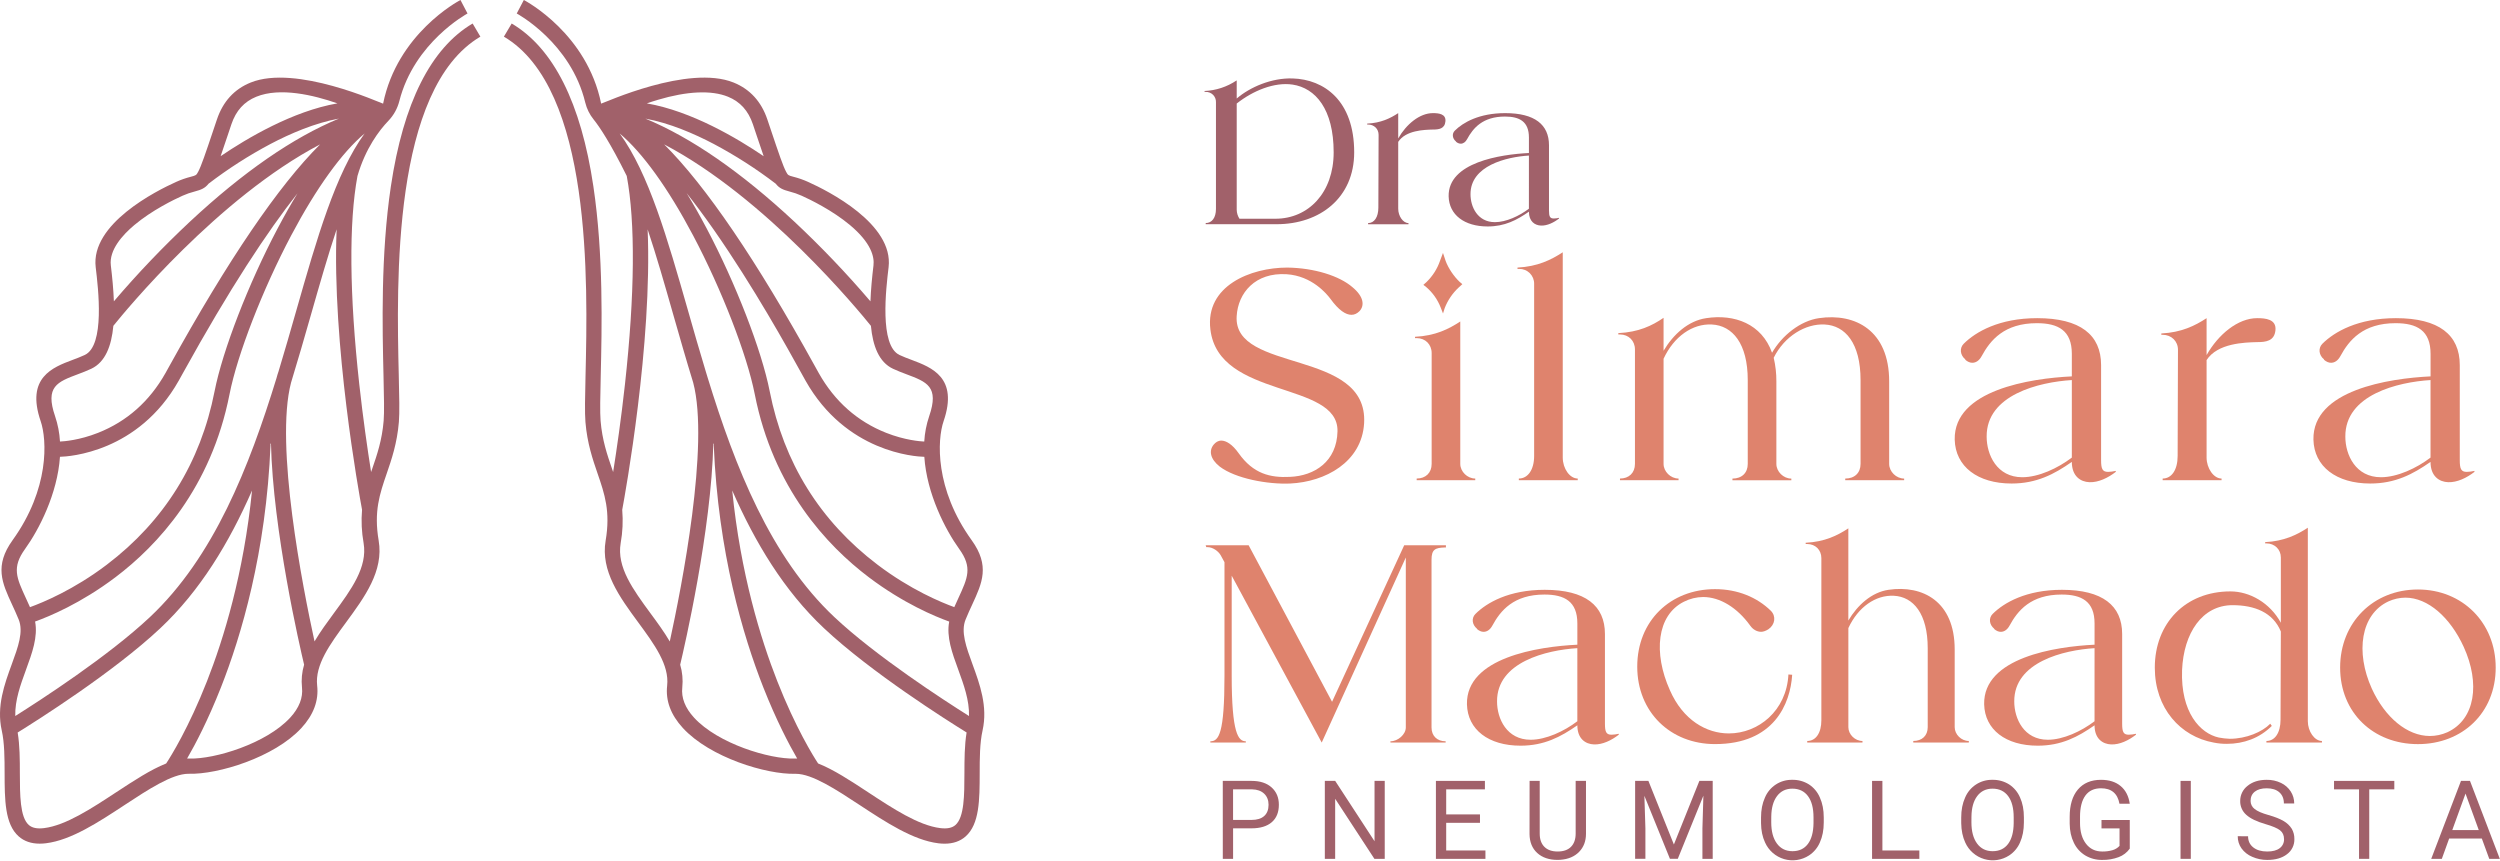 <svg width="3210" height="1105" viewBox="0 0 3210 1105" fill="none" xmlns="http://www.w3.org/2000/svg">
<path d="M501.87 239.31C488.77 327.06 490.97 420.8 492.43 482.83C493.04 508.83 493.52 529.42 492.61 540.28C490.53 565.28 484.15 583.83 477.97 601.79C477.48 603.23 476.97 604.67 476.49 606.1C471.94 577.32 466.16 537.46 461.29 493.25C448.62 378.13 447.84 285.73 459 225.93C469.46 190.08 487.21 167.08 498.67 155.14C505.48 148.037 510.332 139.289 512.75 129.75C531.96 54.27 599.55 17.75 600.29 17.32L591.22 0C587.72 1.84 510.08 43.56 491.9 133.09C488 132.19 380 82.47 321.79 106C300.79 114.48 286.3 130.38 278.59 153.25L273.72 167.71C263.87 197 258.45 213.14 254.43 220.6C252.01 225.08 251.75 225.15 245.12 226.93C238.687 228.562 232.41 230.754 226.36 233.48C200.36 245.16 116.22 287.59 122.88 343.12C126.17 370.57 134.88 443.5 108.88 455.76C103.97 458.08 98.49 460.13 93.19 462.12C67.79 471.66 33.01 484.73 52.19 540.69C60.47 564.77 63.6 627.69 16.19 693.56C-7.49 726.44 2.64 748.41 15.47 776.21C18.25 782.21 21.13 788.48 23.97 795.43C30.39 811.13 23.27 830.57 15.04 853.07C5.81 878.39 -4.68 907 2.24 937.89C5.84 953.89 5.88 973.83 5.92 993.07C6 1026.52 6.07 1058.13 24.05 1073.98C31.05 1080.15 40.05 1083.26 50.98 1083.26C53.654 1083.25 56.326 1083.08 58.98 1082.75C91.44 1078.75 126.38 1055.75 160.17 1033.52C190.09 1013.85 221.01 993.52 242.04 993.52H242.92C279.53 994.52 352.16 972.67 387.04 934.72C402.6 917.79 409.4 899.51 407.24 880.4C404.24 853.71 423.72 827.19 444.35 799.11C468.2 766.66 492.85 733.11 486.21 694.11C479.84 656.67 487.57 634.19 496.52 608.11C502.78 589.9 509.87 569.26 512.16 541.85C513.16 529.95 512.66 508.93 512.03 482.32C509.19 362.79 503.36 114 616.8 47.05L606.86 30.19C553.17 61.85 517.84 132.21 501.87 239.31ZM297.13 159.53C303.02 142.08 313.48 130.53 329.13 124.18C359.54 111.85 402.39 121.96 433.23 132.73C375.9 142.67 317.13 177.55 283.28 200.54C285.86 193.11 288.8 184.35 292.28 173.98L297.13 159.53ZM172.44 289C195.21 269.9 223.35 256.28 234.39 251.31C239.491 249.017 244.785 247.18 250.21 245.82C258.28 243.65 263.21 241.73 267.77 235.89C292.875 216.693 319.522 199.602 347.44 184.79C372.51 171.62 404.08 157.93 435.23 152.26C376.38 176.56 312.23 220.86 243.87 284.6C209.43 316.841 176.828 350.991 146.22 386.89C145.68 371.89 144.16 356.21 142.31 340.78C139.92 320.91 157.38 301.67 172.44 289ZM100.06 480.48C105.72 478.35 111.58 476.15 117.21 473.48C135.21 464.99 143.12 444.31 145.55 418.36C161 399.15 280.44 253.82 411 185.39C357.36 238.83 292.943 333.543 217.75 469.53C215.49 473.62 213.75 476.86 212.43 479.11C192.02 515.33 162.92 541.11 125.95 555.74C101.95 565.25 82.11 566.74 77.03 566.93C76.394 555.835 74.265 544.876 70.7 534.35C57.69 496.39 73.64 490.4 100.06 480.48ZM32.09 705C50 680.23 73.78 634 77 586.53C88.75 586.23 177.6 580.87 229.53 488.72C230.82 486.44 232.64 483.15 234.93 478.99C295.05 370.15 343.44 297.06 382 248.26C373.78 261.74 365.25 276.72 356.43 293.41C319.07 364.06 285.81 450 275.54 502.29C257.54 594.08 210.94 669.05 137.05 725.13C94.73 757.25 55.05 773.6 38.5 779.6C36.69 775.49 34.91 771.6 33.26 768.04C21.16 741.81 15.09 728.64 32.09 705ZM33.44 859.8C41.32 838.25 48.83 817.72 45.06 798.04C62.86 791.67 103.76 774.8 148.23 741.18C202 700.57 271.07 626.79 294.75 506.05C304.69 455.39 337.17 371.71 373.75 302.56C406.17 241.24 439.16 195.7 468.17 171.37C430.74 222.77 406.98 305.89 380.4 398.92C373.12 424.41 365.65 450.52 357.69 476.76C356.69 479.52 355.84 482.43 355.04 485.46C319.94 599.56 274.64 715.21 192.38 792.46C139 842.61 52.17 898.88 19.6 919.37C19.08 899.08 26.35 879.19 33.44 859.83V859.8ZM149.38 1017.14C117.46 1038.14 84.46 1059.84 56.53 1063.3C47.7 1064.39 41.31 1063.08 37 1059.3C25.62 1049.3 25.56 1020.68 25.5 993.02C25.5 975.27 25.42 957.02 22.68 940.54C47.68 925.06 145.61 863.21 205.75 806.73C257.06 758.54 294.3 696.73 323.62 629.8C312.91 736.52 287.19 820.24 265.79 874.67C242.28 934.45 219.49 970.97 213.37 980.3C193.49 988.19 171.84 1002.41 149.38 1017.17V1017.14ZM372.59 921.46C341.91 954.87 275.7 974.85 243.43 974C242.37 974 241.3 974 240.22 974C250.83 955.69 266.99 925 283.71 882.57C309.62 816.87 341.71 709.5 347.38 571.09H347.09L347.9 568.88C350.45 681.23 385.05 830.69 390.47 853.46C387.65 862.906 386.725 872.816 387.75 882.62C389.25 895.83 384.14 908.91 372.59 921.49V921.46ZM428.59 787.46C419.9 799.29 411.09 811.28 403.86 823.58C388.65 753.83 352.68 571.25 373.71 491.31C382.71 461.95 391.1 432.71 399.24 404.23C410.38 365.23 421.02 328.03 432.24 294.44C426.05 440.76 460.95 633.44 464.87 654.51C463.661 668.809 464.333 683.206 466.87 697.33C472.12 728.21 451 757 428.54 787.53L428.59 787.46Z" fill="#A1616A"/>
<path d="M1248.76 853.1C1240.52 830.6 1233.41 811.16 1239.83 795.46C1242.67 788.46 1245.55 782.27 1248.33 776.24C1261.16 748.44 1271.33 726.47 1247.6 693.59C1200.18 627.74 1203.31 564.8 1211.6 540.72C1230.83 484.72 1196.05 471.72 1170.65 462.15C1165.35 460.15 1159.87 458.15 1154.95 455.79C1128.95 443.53 1137.65 370.6 1140.95 343.15C1147.61 287.62 1063.43 245.15 1037.47 233.51C1031.42 230.783 1025.14 228.592 1018.7 226.96C1012.07 225.18 1011.81 225.11 1009.4 220.63C1005.4 213.17 999.95 197.03 990.11 167.74L985.24 153.28C977.52 130.41 963 114.51 942 106C883.8 82.43 775.8 132.16 771.88 133.06C753.73 43.56 676.1 1.84 672.6 0L663.49 17.32C664.25 17.72 733.03 54.92 751.49 131.76C753.421 139.674 757.082 147.061 762.21 153.39C769.92 162.95 783.54 183.29 804.74 225.93C815.92 285.73 815.14 378.13 802.47 493.25C797.61 537.46 791.83 577.32 787.27 606.1L785.8 601.79C779.62 583.79 773.23 565.26 771.15 540.28C770.25 529.41 770.73 508.85 771.34 482.82C772.79 420.82 774.99 327.05 761.9 239.3C746 132.21 710.65 61.85 657 30.19L647 47.05C760.46 114 754.63 362.78 751.82 482.37C751.2 508.98 750.71 530 751.7 541.9C753.98 569.31 761.08 589.95 767.34 608.16C776.29 634.16 784.01 656.67 777.64 694.16C771.01 733.16 795.64 766.72 819.5 799.16C840.13 827.24 859.62 853.77 856.61 880.45C854.46 899.56 861.26 917.84 876.82 934.77C911.7 972.72 984.31 994.57 1020.93 993.57H1021.82C1042.82 993.57 1073.77 1013.9 1103.68 1033.57C1137.48 1055.79 1172.42 1078.77 1204.87 1082.79C1207.52 1083.12 1210.2 1083.29 1212.87 1083.3C1223.76 1083.3 1232.8 1080.19 1239.79 1074.02C1257.79 1058.17 1257.85 1026.56 1257.92 993.11C1257.92 973.87 1258.01 953.97 1261.61 937.93C1268.5 907 1258 878.39 1248.76 853.1ZM1244.21 919.37C1211.64 898.88 1124.86 842.61 1071.46 792.46C989.2 715.21 943.91 599.55 908.8 485.46C908 482.46 907.12 479.54 906.16 476.78C898.16 450.54 890.73 424.43 883.45 398.94C856.86 305.94 833.11 222.79 795.68 171.39C824.68 195.72 857.68 241.26 890.09 302.58C926.65 371.73 959.09 455.41 969.09 506.07C992.78 626.81 1061.84 700.59 1115.61 741.23C1160.09 774.85 1200.98 791.72 1218.78 798.09C1215.02 817.77 1222.52 838.3 1230.41 859.85C1237.46 879.19 1244.74 899.08 1244.21 919.37ZM1231.72 705C1248.72 728.61 1242.66 741.78 1230.56 768C1228.91 771.58 1227.13 775.45 1225.32 779.56C1208.73 773.56 1169.08 757.2 1126.77 725.09C1052.88 669.01 1006.28 594.09 988.27 502.25C978 450 944.75 364.06 907.4 293.41C898.5 276.58 889.9 261.48 881.62 247.92C892.46 261.64 904.08 277.25 916.51 295.02C967.68 368.19 1012.15 448.69 1028.89 479.02C1031.19 483.18 1033.01 486.47 1034.29 488.75C1086.23 580.89 1175.07 586.26 1186.83 586.56C1190 634 1213.86 680.23 1231.72 705ZM1146.61 473.5C1152.24 476.15 1158.09 478.35 1163.75 480.5C1190.18 490.42 1206.13 496.41 1193.08 534.37C1189.51 544.896 1187.38 555.854 1186.74 566.95C1181.66 566.73 1161.88 565.27 1137.83 555.76C1100.83 541.14 1071.76 515.35 1051.34 479.13C1050.08 476.88 1048.34 473.64 1046.02 469.55C971.04 333.81 906.627 239.09 852.78 185.39C983.37 253.82 1102.78 399.14 1118.26 418.39C1120.69 444.33 1128.57 465 1146.61 473.5ZM1013.61 245.86C1019.03 247.223 1024.33 249.061 1029.43 251.35C1040.43 256.35 1068.61 269.94 1091.43 289.04C1118.72 311.93 1122.87 329.83 1121.55 340.82C1119.7 356.25 1118.18 371.94 1117.65 386.93C1087.04 351.034 1054.44 316.884 1020 284.64C951.6 220.9 887.49 176.64 828.64 152.3C859.79 157.97 891.35 171.66 916.43 184.83C944.346 199.645 970.993 216.736 996.1 235.93C1000.56 241.77 1005.54 243.69 1013.61 245.86ZM934.71 124.18C950.34 130.52 960.8 142.08 966.71 159.53L971.55 174C975.03 184.38 977.98 193.13 980.55 200.56C946.69 177.56 887.91 142.68 830.55 132.75C834.96 131.21 839.55 129.69 844.42 128.25C882.19 117 913.4 115.54 934.71 124.18ZM796.94 697.4C799.477 683.276 800.149 668.879 798.94 654.58C802.86 633.5 837.76 440.83 831.56 294.51C842.82 328.1 853.45 365.3 864.56 404.3C872.69 432.76 881.04 461.99 890.07 491.3C911.2 571.24 875.22 753.89 860 823.65C852.76 811.35 844 799.36 835.26 787.53C812.86 757 791.69 728.21 796.94 697.4ZM1020.39 974C988.17 974.92 921.91 954.91 891.23 921.53C879.67 908.96 874.57 895.87 876.06 882.64C877.093 872.84 876.172 862.932 873.35 853.49C878.77 830.71 913.35 681.24 915.92 568.9C916.18 569.64 916.45 570.37 916.72 571.11H916.43C922.12 709.52 954.2 816.89 980.1 882.59C996.82 925 1013 955.69 1023.6 974C1022.52 974 1021.45 973.94 1020.39 974ZM1238.32 993C1238.26 1020.66 1238.2 1049.25 1226.82 1059.28C1222.51 1063.08 1216.11 1064.39 1207.28 1063.28C1179.36 1059.82 1146.35 1038.11 1114.44 1017.12C1091.99 1002.36 1070.34 988.12 1050.44 980.28C1044.34 970.98 1021.54 934.46 998.01 874.62C976.61 820.19 950.89 736.47 940.17 629.76C969.49 696.65 1006.73 758.49 1058.04 806.68C1118.18 863.16 1216.04 925.01 1241.11 940.49C1238.4 957 1238.36 975.27 1238.32 993Z" fill="#A1616A"/>
<path d="M1656.25 612.3C1687.87 611.02 1716.49 592.65 1717.35 553.77C1718.63 488.83 1564.82 512.77 1554.14 423.03C1547.31 367.03 1605.84 343.57 1652.84 343.57C1687.44 343.99 1719.91 354.25 1736.57 368.77C1751.1 380.77 1752.38 392.27 1745.57 399.53C1742.57 402.53 1739.16 404.23 1735.31 404.23C1728.05 404.23 1719.08 398.68 1707.97 383.3C1703.7 377.74 1684.9 354.25 1651.97 352.11C1611.81 349.55 1589.59 376.04 1587.89 405.94C1583.18 479.43 1757.07 447.38 1751.52 543.51C1748.52 593.51 1701.52 618.71 1656.67 620.84C1627.67 622.13 1586.17 614.44 1566.09 599.06C1553.71 589.23 1552 578.55 1558.4 570.86C1560.97 567.86 1563.96 565.73 1568.23 565.73C1574.23 565.73 1582.33 570.43 1590.45 581.97C1609.26 608.45 1631.05 613.58 1656.25 612.3Z" fill="#DF836D"/>
<path d="M1838.25 453.37C1838.25 442.26 1830.13 434.14 1819.02 434.14H1816.89V432.43C1842.95 431.15 1860.04 422.6 1874.99 412.78V595.64C1874.99 605.46 1883.99 614.44 1894.22 614.44V616.57H1819V614.44C1830.54 614.44 1838.23 607.17 1838.23 595.64L1838.25 453.37ZM1831.84 361.94C1839.56 354.418 1845.42 345.192 1848.93 335L1852.78 324.75L1856.19 335C1859.61 344.4 1866.88 355.08 1874.19 361.92L1877.61 364.92L1872.91 369.19C1864.99 376.541 1858.85 385.6 1854.96 395.68L1852.83 402.51L1849.83 394.82C1845.93 384.762 1839.62 375.814 1831.45 368.76L1827.61 365.76L1831.84 361.94Z" fill="#DF836D"/>
<path d="M1969.83 364.5C1969.88 361.963 1969.41 359.442 1968.46 357.088C1967.51 354.734 1966.1 352.595 1964.31 350.8C1962.51 349.005 1960.37 347.59 1958.02 346.64C1955.67 345.69 1953.15 345.224 1950.61 345.27H1948.47V343.57C1974.1 342.28 1991.62 333.74 2006.57 323.91V587.52C2006.57 601.62 2015.57 614.44 2025.8 614.44V616.57H1950.18V614.44C1961.71 614.44 1969.83 603.33 1969.83 585.38V364.5Z" fill="#DF836D"/>
<path d="M2080.05 429.441H2077.92V427.731C2103.98 426.451 2121.07 418.331 2136.02 408.081V450.381C2148.41 429.441 2167.64 411.921 2190.71 408.511C2227.02 402.951 2262.06 415.771 2275.3 452.941C2288.12 430.721 2311.62 411.941 2335.54 408.511C2382.11 401.671 2425.69 424.311 2425.69 489.681V595.681C2425.69 605.501 2434.69 614.481 2444.92 614.481V616.611H2369.29V614.481C2381.29 614.481 2388.95 607.211 2388.95 595.681V488.001C2388.95 440.581 2369.29 417.941 2342.8 416.651C2318.45 415.371 2291.11 431.651 2277.44 459.381C2279.77 469.32 2280.92 479.501 2280.86 489.711V595.711C2280.86 605.531 2289.86 614.511 2300.08 614.511V616.641H2224.46V614.511C2236.46 614.511 2244.11 607.241 2244.11 595.711V488.001C2244.11 441.001 2224.46 417.941 2197.97 416.651C2173.19 415.371 2149.26 432.031 2136.02 460.651V595.651C2136.02 605.471 2145.02 614.451 2155.25 614.451V616.581H2080.05V614.451C2091.59 614.451 2099.28 607.181 2099.28 595.651V448.651C2099.28 437.561 2091.16 429.441 2080.05 429.441Z" fill="#DF836D"/>
<path d="M2523.52 461.482C2516.68 455.932 2515.83 446.962 2521.38 441.402C2536.76 426.022 2567.1 408.512 2615.8 408.512C2670.91 408.512 2697.8 429.872 2697.8 468.752V590.942C2697.8 602.052 2699.51 605.892 2706.8 605.892C2710.11 605.806 2713.4 605.377 2716.63 604.612V605.892C2706.8 613.582 2694.41 619.562 2682.88 619.142C2671.35 618.722 2660.23 611.442 2660.23 593.072C2637.59 608.882 2614.95 620.842 2582.9 620.842C2539.33 620.842 2510.7 599.062 2509.85 564.452C2508.56 500.792 2606.85 485.842 2660.23 483.272V454.272C2660.23 424.362 2642.72 414.962 2615.37 414.962C2573.5 414.962 2555.56 436.752 2544.45 457.262C2541.45 462.822 2537.19 465.812 2532.45 465.812C2529.46 465.812 2526.46 464.528 2523.45 461.962L2523.52 461.482ZM2660.23 488.002C2618.37 490.572 2550.43 506.802 2550.86 560.632C2550.86 584.132 2564.11 612.762 2596.57 612.762C2617.51 612.762 2642.29 601.222 2660.23 587.552V488.002Z" fill="#DF836D"/>
<path d="M2776.86 429.872H2775.15V428.162C2800.79 426.882 2818.3 418.332 2833.26 408.512V455.932C2848.21 429.442 2873.42 408.512 2898.2 408.512C2908.88 408.512 2922.98 409.792 2921.69 423.892C2920.4 437.992 2909.31 439.272 2898.2 439.272C2881.96 439.692 2847.36 440.552 2833.26 462.342V587.522C2833.26 601.192 2842.26 614.442 2852.48 614.442V616.572H2776.86V614.442C2788.4 614.442 2796.09 603.332 2796.09 585.382L2796.51 449.092C2796.51 438.002 2788 429.872 2776.86 429.872Z" fill="#DF836D"/>
<path d="M2984.07 461.482C2977.23 455.932 2976.38 446.962 2981.93 441.402C2997.31 426.022 3027.65 408.512 3076.35 408.512C3131.47 408.512 3158.35 429.872 3158.35 468.752V590.942C3158.35 602.052 3160.06 605.892 3167.35 605.892C3170.66 605.806 3173.96 605.377 3177.18 604.612V605.892C3167.35 613.582 3154.96 619.562 3143.43 619.142C3131.9 618.722 3120.79 611.442 3120.79 593.072C3098.14 608.882 3075.5 620.842 3043.45 620.842C2999.88 620.842 2971.25 599.062 2970.45 564.452C2969.16 500.792 3067.45 485.842 3120.84 483.272V454.272C3120.84 424.362 3103.32 414.962 3075.97 414.962C3034.1 414.962 3016.16 436.752 3005.05 457.262C3002.05 462.822 2997.79 465.812 2993.05 465.812C2990.06 465.812 2987.06 464.528 2984.05 461.962L2984.07 461.482ZM3120.79 488.002C3078.91 490.572 3010.98 506.802 3011.41 560.632C3011.41 584.132 3024.66 612.762 3057.12 612.762C3078.06 612.762 3102.84 601.222 3120.79 587.552V488.002Z" fill="#DF836D"/>
<path d="M1548.88 702.541L1548.07 700.121H1603.25L1710.37 901.121L1803 700.121H1856.56V702.941H1855C1842.92 703.341 1838.08 705.361 1838.08 718.651V934.111C1838.08 944.981 1845.33 951.831 1856.21 951.831V953.441H1785.33V951.831C1794.99 951.831 1805.06 942.971 1805.06 934.111V715.831L1697.08 953.441L1581.5 739.191V867.661C1581.5 941.761 1589.96 951.831 1599.62 951.831V953.441H1554.11V951.831C1564.99 951.831 1572.24 941.761 1572.24 867.661V721.871L1567.4 713.001C1564.18 707.361 1556.93 702.531 1550.49 702.531L1548.88 702.541Z" fill="#DF836D"/>
<path d="M1896.43 807.25C1889.99 802.01 1889.18 793.55 1894.43 788.32C1908.93 773.82 1937.52 757.32 1983.43 757.32C2035.38 757.32 2060.75 777.46 2060.75 814.1V929.27C2060.75 939.74 2062.37 943.37 2069.21 943.37C2072.33 943.293 2075.43 942.887 2078.47 942.16V943.37C2069.21 950.62 2057.53 956.26 2046.66 955.85C2035.79 955.44 2025.32 948.6 2025.32 931.29C2003.97 946.19 1982.63 957.46 1952.42 957.46C1911.34 957.46 1884.36 936.92 1883.56 904.3C1882.35 844.3 1974.97 830.2 2025.32 827.79V800.4C2025.32 772.21 2008.8 763.4 1983.03 763.4C1943.56 763.4 1926.65 783.94 1916.18 803.27C1913.36 808.51 1909.33 811.27 1904.9 811.27C1902.08 811.27 1899.26 810.064 1896.44 807.65L1896.43 807.25ZM2025.31 832.25C1985.84 834.66 1921.81 849.97 1922.21 900.71C1922.21 922.86 1934.69 949.84 1965.3 949.84C1985.03 949.84 2008.39 938.97 2025.3 926.08L2025.31 832.25Z" fill="#DF836D"/>
<path d="M2186.8 766.571C2178.26 766.647 2169.85 768.7 2162.23 772.571C2127.23 789.891 2122.76 838.571 2144.11 886.141C2161.02 924.801 2191.23 941.721 2219.82 941.721C2257.67 941.721 2293.92 912.721 2296.34 866.011L2301.17 866.411C2298.75 903.861 2277.81 955.411 2202.1 955.411C2144.91 955.411 2102.22 914.331 2102.22 855.941C2102.22 797.141 2144.91 756.461 2202.1 756.461C2231.1 756.461 2256.1 766.941 2273.78 784.251C2280.63 791.101 2279.42 801.971 2270.56 808.011C2267.34 810.011 2264.12 811.231 2261.3 811.231C2256.06 811.231 2250.83 808.421 2247.2 803.231C2230.69 780.271 2208.54 766.571 2186.8 766.571Z" fill="#DF836D"/>
<path d="M2338.63 716.629C2338.63 706.159 2330.97 698.509 2320.5 698.509H2318.5V696.899C2343.07 695.689 2359.17 687.639 2373.27 678.379V796.779C2384.95 777.039 2403.07 760.529 2424.82 757.309C2468.72 750.869 2509.82 772.209 2509.82 833.829V933.699C2509.82 942.969 2518.28 951.419 2527.95 951.419V953.419H2456.66V951.419C2467.94 951.419 2475.19 944.579 2475.19 933.699V832.219C2475.19 787.919 2456.66 766.169 2431.7 764.959C2408.34 763.749 2385.78 779.459 2373.3 806.439V933.699C2373.3 942.969 2381.76 951.419 2391.42 951.419V953.419H2320.5V951.419C2331.38 951.419 2338.63 941.349 2338.63 924.839V716.629Z" fill="#DF836D"/>
<path d="M2560.53 807.25C2554.08 802.01 2553.28 793.55 2558.53 788.32C2573.03 773.82 2601.62 757.32 2647.53 757.32C2699.48 757.32 2724.85 777.46 2724.85 814.1V929.27C2724.85 939.74 2726.46 943.37 2733.31 943.37C2736.43 943.291 2739.53 942.886 2742.57 942.16V943.37C2733.31 950.62 2721.63 956.26 2710.75 955.85C2699.87 955.44 2689.41 948.6 2689.41 931.29C2668.06 946.19 2646.72 957.46 2616.52 957.46C2575.44 957.46 2548.46 936.92 2547.65 904.3C2546.44 844.3 2639.07 830.2 2689.41 827.79V800.4C2689.41 772.21 2672.9 763.4 2647.12 763.4C2607.66 763.4 2590.74 783.94 2580.27 803.27C2577.45 808.51 2573.42 811.27 2568.99 811.27C2566.17 811.27 2563.35 810.064 2560.54 807.65L2560.53 807.25ZM2689.4 832.25C2649.93 834.66 2585.9 849.97 2586.3 900.71C2586.3 922.86 2598.79 949.84 2629.39 949.84C2649.13 949.84 2672.48 938.97 2689.39 926.08L2689.4 832.25Z" fill="#DF836D"/>
<path d="M2928.61 799.6V715.83C2928.61 705.36 2920.56 697.71 2910.09 697.71H2908.48V696.1C2932.64 694.89 2949.15 686.83 2963.25 677.57V926.05C2963.25 938.94 2971.71 951.42 2981.37 951.42V953.42H2910.09V951.42C2920.96 951.42 2928.21 940.95 2928.21 924.04L2928.61 810.87C2918.55 786.31 2894.79 777.04 2866.61 777.04C2827.55 777.04 2803.79 812.89 2801.78 860.41C2799.78 914.77 2825.13 941.76 2848.89 946.99C2853.54 947.903 2858.25 948.441 2862.99 948.6C2884.33 948.6 2904.87 939.74 2914.99 929.27L2916.99 932.09C2901.28 947.8 2880.74 955.09 2859.4 955.09C2853.72 955.15 2848.05 954.61 2842.48 953.48C2799.79 945.82 2766.77 909.58 2766.77 857.23C2766.77 800.04 2806.24 759.36 2863.83 759.36C2888.34 759.32 2914.52 773.82 2928.61 799.6Z" fill="#DF836D"/>
<path d="M3004.73 857.19C3004.73 799.19 3047.42 756.91 3104.61 756.91C3161.8 756.91 3204.48 799.6 3204.48 857.19C3204.48 915.19 3161.8 955.45 3104.61 955.45C3047.42 955.45 3004.73 915.18 3004.73 857.19ZM3163.41 830.61C3146.09 792.75 3117.5 767.38 3088.5 767.38C3080.99 767.437 3073.58 769.083 3066.75 772.21C3031.31 788.72 3024.06 837.05 3045.41 884.21C3062.32 921.26 3090.92 945.02 3119.91 945.02C3127.68 945.01 3135.37 943.364 3142.46 940.19C3178.31 923.63 3184.75 877.32 3163.41 830.61Z" fill="#DF836D"/>
<path d="M1548.11 118H1546.65V116.83C1561.29 116.19 1575.48 111.529 1587.65 103.36H1587.94V126.5C1604.94 111.85 1632.75 99.85 1659.7 100.72C1700.12 101.9 1738.78 129.13 1738.78 195.62C1738.78 253.9 1694.84 287.88 1639.2 287.88H1548.11V286.41C1556.02 286.41 1561.29 279.68 1561.29 268.25V131.19C1561.35 129.443 1561.05 127.703 1560.4 126.077C1559.76 124.451 1558.79 122.974 1557.56 121.737C1556.32 120.501 1554.85 119.531 1553.22 118.888C1551.6 118.245 1549.86 117.943 1548.11 118ZM1637.73 280.85C1679.91 280.85 1712.42 247.46 1712.42 195.62C1712.42 139.97 1688.99 113.03 1659.7 108.62C1636.27 105.11 1608.7 116.53 1587.94 132.93V269.44C1588.03 273.5 1589.25 277.454 1591.46 280.86L1637.73 280.85Z" fill="#A1616A"/>
<path d="M1756.64 159.9H1755.47V158.72C1773.05 157.85 1785.05 151.99 1795.31 145.25V177.76C1805.56 159.6 1822.84 145.25 1839.82 145.25C1847.15 145.25 1856.82 146.13 1855.93 155.8C1855.04 165.47 1847.44 166.34 1839.82 166.34C1828.69 166.63 1804.97 167.22 1795.31 182.16V268C1795.31 277.37 1801.46 286.45 1808.49 286.45V287.92H1756.64V286.45C1764.55 286.45 1769.82 278.84 1769.82 266.54L1770.12 173.11C1770.12 165.46 1764.26 159.9 1756.64 159.9Z" fill="#A1616A"/>
<path d="M1869.41 181.57C1864.72 177.76 1864.14 171.57 1867.94 167.8C1878.49 157.26 1899.28 145.25 1932.67 145.25C1970.45 145.25 1988.91 159.9 1988.91 186.55V270.32C1988.91 277.93 1990.08 280.56 1995.06 280.56C1997.33 280.503 1999.58 280.211 2001.79 279.69V280.56C1995.06 285.84 1986.56 289.94 1978.65 289.64C1970.74 289.34 1963.13 284.37 1963.13 271.78C1947.61 282.62 1932.13 290.78 1910.13 290.78C1880.25 290.78 1860.63 275.84 1860.05 252.11C1859.17 208.48 1926.53 198.23 1963.14 196.47V176.59C1963.14 156.09 1951.14 149.65 1932.39 149.65C1903.69 149.65 1891.39 164.58 1883.77 178.65C1881.77 182.46 1878.77 184.51 1875.57 184.51C1873.27 184.407 1871.08 183.468 1869.42 181.87L1869.41 181.57ZM1963.13 199.73C1934.43 201.49 1887.86 212.62 1888.13 249.52C1888.13 265.63 1897.21 285.25 1919.47 285.25C1933.82 285.25 1950.81 277.34 1963.11 267.97L1963.13 199.73Z" fill="#A1616A"/>
<path d="M1570.05 1002.67H1607C1617.95 1002.67 1626.53 1005.47 1632.74 1011.06C1638.95 1016.66 1642.06 1024.06 1642.06 1033.26C1642.06 1042.98 1639.02 1050.47 1632.95 1055.71C1626.88 1060.96 1618.18 1063.58 1606.86 1063.58H1583.28V1102.76H1570.08L1570.05 1002.67ZM1606.97 1052.79C1614.03 1052.79 1619.44 1051.13 1623.19 1047.79C1626.94 1044.46 1628.82 1039.66 1628.83 1033.39C1628.83 1027.43 1626.95 1022.67 1623.19 1019.09C1619.43 1015.52 1614.27 1013.66 1607.72 1013.52H1583.25V1052.78L1606.97 1052.79Z" fill="#A1616A"/>
<path d="M1714.38 1002.67L1764.9 1080.15V1002.67H1778V1102.76H1764.74L1714.35 1025.63V1102.76H1701.08V1002.67H1714.38Z" fill="#A1616A"/>
<path d="M1906.62 1002.67V1013.53H1856.91V1045.7H1900.29V1056.5H1856.91V1092H1907.3V1102.79H1843.71V1002.67H1906.62Z" fill="#A1616A"/>
<path d="M1964 1002.67H1977V1070.45C1977 1077.69 1979 1083.32 1983 1087.33C1987 1091.34 1992.66 1093.34 2000 1093.33C2007.47 1093.33 2013.19 1091.33 2017.15 1087.33C2021.11 1083.33 2023.11 1077.72 2023.15 1070.49V1002.64H2036.41V1070.7C2036.37 1080.14 2033.4 1087.86 2027.51 1093.87C2021.61 1099.88 2013.61 1103.24 2003.51 1103.97L2000.01 1104.11C1989.05 1104.11 1980.32 1101.15 1973.82 1095.24C1967.32 1089.33 1964.02 1081.19 1963.92 1070.84L1964 1002.67Z" fill="#A1616A"/>
<path d="M2116.55 1002.67L2149.27 1084.34L2181.99 1002.67H2199.11V1102.76H2185.91V1063.76L2187.15 1021.69L2154.29 1102.69H2144.18L2111.39 1021.85L2112.7 1063.71V1102.71H2099.5V1002.67H2116.55Z" fill="#A1616A"/>
<path d="M2266.17 1024.12C2269.05 1017.21 2273.95 1011.33 2280.23 1007.25C2286.51 1003.18 2293.88 1001.1 2301.37 1001.29C2308.85 1001.14 2316.21 1003.16 2322.57 1007.1C2328.87 1011.19 2333.79 1017.08 2336.7 1024C2340.03 1031.33 2341.7 1039.89 2341.7 1049.67V1056C2341.7 1065.81 2340.03 1074.36 2336.7 1081.67C2333.8 1088.51 2328.92 1094.34 2322.7 1098.41C2318.02 1101.44 2312.73 1103.43 2307.21 1104.23C2301.69 1105.03 2296.07 1104.63 2290.71 1103.06C2285.36 1101.48 2280.42 1098.76 2276.21 1095.1C2272.01 1091.43 2268.65 1086.9 2266.36 1081.81C2262.98 1074.64 2261.25 1066.33 2261.17 1056.89V1049.67C2261.15 1040.02 2262.82 1031.5 2266.17 1024.12ZM2274.28 1055.95C2274.28 1067.45 2276.69 1076.49 2281.53 1083.07C2286.36 1089.65 2293.03 1092.94 2301.53 1092.93C2310.06 1092.93 2316.66 1089.83 2321.33 1083.62C2325.99 1077.41 2328.4 1068.51 2328.55 1056.91V1049.49C2328.55 1037.62 2326.16 1028.51 2321.4 1022.16C2316.63 1015.81 2309.96 1012.64 2301.4 1012.64C2293.05 1012.64 2286.48 1015.81 2281.7 1022.16C2276.91 1028.51 2274.45 1037.32 2274.31 1048.59L2274.28 1055.95Z" fill="#A1616A"/>
<path d="M2417 1092H2464.44V1102.79H2403.73V1002.67H2417V1092Z" fill="#A1616A"/>
<path d="M2523.19 1024.12C2526.07 1017.21 2530.98 1011.33 2537.26 1007.26C2543.54 1003.18 2550.91 1001.1 2558.39 1001.29C2565.87 1001.14 2573.24 1003.16 2579.6 1007.1C2585.89 1011.18 2590.81 1017.05 2593.73 1023.95C2597.06 1031.28 2598.71 1039.84 2598.68 1049.62V1056C2598.68 1065.81 2597.03 1074.36 2593.73 1081.67C2590.83 1088.51 2585.95 1094.34 2579.73 1098.41C2575.05 1101.44 2569.77 1103.43 2564.25 1104.23C2558.73 1105.03 2553.1 1104.63 2547.75 1103.05C2542.4 1101.48 2537.45 1098.76 2533.25 1095.1C2529.04 1091.43 2525.68 1086.9 2523.39 1081.81C2520.06 1074.64 2518.33 1066.33 2518.21 1056.89V1049.67C2518.19 1040.02 2519.85 1031.5 2523.19 1024.12ZM2531.31 1055.95C2531.31 1067.45 2533.73 1076.49 2538.56 1083.07C2543.39 1089.65 2550.06 1092.94 2558.56 1092.93C2567.08 1092.93 2573.68 1089.83 2578.36 1083.62C2583.04 1077.41 2585.45 1068.51 2585.58 1056.91V1049.49C2585.58 1037.62 2583.2 1028.51 2578.43 1022.16C2573.66 1015.81 2567 1012.64 2558.43 1012.64C2550.09 1012.64 2543.53 1015.81 2538.74 1022.16C2533.95 1028.51 2531.49 1037.32 2531.35 1048.59L2531.31 1055.95Z" fill="#A1616A"/>
<path d="M2657.48 1057.53V1048.8C2657.48 1033.72 2661 1022.03 2668.03 1013.74C2675.06 1005.45 2684.95 1001.3 2697.69 1001.29C2708.14 1001.29 2716.55 1003.96 2722.92 1009.29C2729.29 1014.62 2733.19 1022.2 2734.61 1032.01H2721.41C2718.94 1018.77 2711.06 1012.15 2697.76 1012.15C2688.92 1012.15 2682.22 1015.25 2677.66 1021.46C2673.1 1027.67 2670.8 1036.67 2670.75 1048.46V1056.64C2670.75 1067.86 2673.32 1076.78 2678.45 1083.41C2683.58 1090.04 2690.53 1093.35 2699.28 1093.34C2703.67 1093.41 2708.05 1092.86 2712.28 1091.69C2715.8 1090.71 2718.99 1088.79 2721.49 1086.13V1063.65H2698.32V1052.92H2734.62V1089.63C2731.09 1094.6 2726.14 1098.4 2720.43 1100.53C2713.65 1103.06 2706.45 1104.28 2699.22 1104.14C2691.59 1104.28 2684.06 1102.29 2677.49 1098.4C2671.11 1094.51 2666.01 1088.83 2662.82 1082.07C2659.35 1075.01 2657.57 1066.83 2657.48 1057.53Z" fill="#A1616A"/>
<path d="M2813 1102.76H2799.8V1002.67H2813V1102.76Z" fill="#A1616A"/>
<path d="M2886.52 1073.75C2886.52 1079.8 2888.76 1084.58 2893.23 1088.09C2897.7 1091.6 2903.67 1093.35 2911.14 1093.34C2918.1 1093.34 2923.43 1091.92 2927.14 1089.08C2928.94 1087.74 2930.39 1085.99 2931.36 1083.97C2932.33 1081.94 2932.79 1079.71 2932.71 1077.47C2932.71 1072.56 2930.99 1068.76 2927.56 1066.09C2924.13 1063.42 2917.89 1060.77 2908.86 1058.15C2897.53 1054.89 2889.29 1050.89 2884.14 1046.15C2881.66 1043.96 2879.68 1041.25 2878.35 1038.22C2877.01 1035.19 2876.35 1031.9 2876.41 1028.59C2876.35 1024.82 2877.18 1021.09 2878.82 1017.69C2880.46 1014.3 2882.87 1011.33 2885.86 1009.03C2892.16 1003.87 2900.35 1001.29 2910.44 1001.29C2916.8 1001.18 2923.09 1002.55 2928.83 1005.29C2933.94 1007.72 2938.28 1011.53 2941.34 1016.29C2944.26 1020.87 2945.8 1026.19 2945.77 1031.62H2932.51C2932.51 1025.57 2930.58 1020.82 2926.73 1017.36C2922.88 1013.9 2917.45 1012.17 2910.44 1012.17C2903.93 1012.17 2898.86 1013.6 2895.21 1016.46C2891.56 1019.32 2889.74 1023.3 2889.75 1028.39C2889.75 1030.4 2890.21 1032.38 2891.11 1034.18C2892.01 1035.98 2893.32 1037.54 2894.93 1038.74C2898.4 1041.56 2904.29 1044.14 2912.6 1046.47C2920.91 1048.8 2927.42 1051.38 2932.13 1054.2C2936.37 1056.59 2939.96 1059.98 2942.58 1064.07C2944.91 1068.1 2946.09 1072.69 2945.98 1077.34C2946.09 1081.11 2945.28 1084.86 2943.63 1088.25C2941.98 1091.65 2939.53 1094.59 2936.49 1096.83C2930.17 1101.71 2921.72 1104.15 2911.13 1104.15C2904.5 1104.19 2897.94 1102.82 2891.88 1100.15C2886.38 1097.87 2881.6 1094.13 2878.09 1089.32C2874.87 1084.76 2873.17 1079.3 2873.25 1073.71L2886.52 1073.75Z" fill="#A1616A"/>
<path d="M2996.89 1013.53V1002.67H3074.3V1013.53H3042.12V1102.76H3029V1013.53H2996.89Z" fill="#A1616A"/>
<path d="M3159.91 1002.67H3171.46L3209.75 1102.76H3196.21L3186.65 1076.64H3144.72L3135.3 1102.76H3121.69L3159.91 1002.67ZM3182.73 1065.78L3165.73 1018.96L3148.73 1065.78H3182.73Z" fill="#A1616A"/>
</svg>
